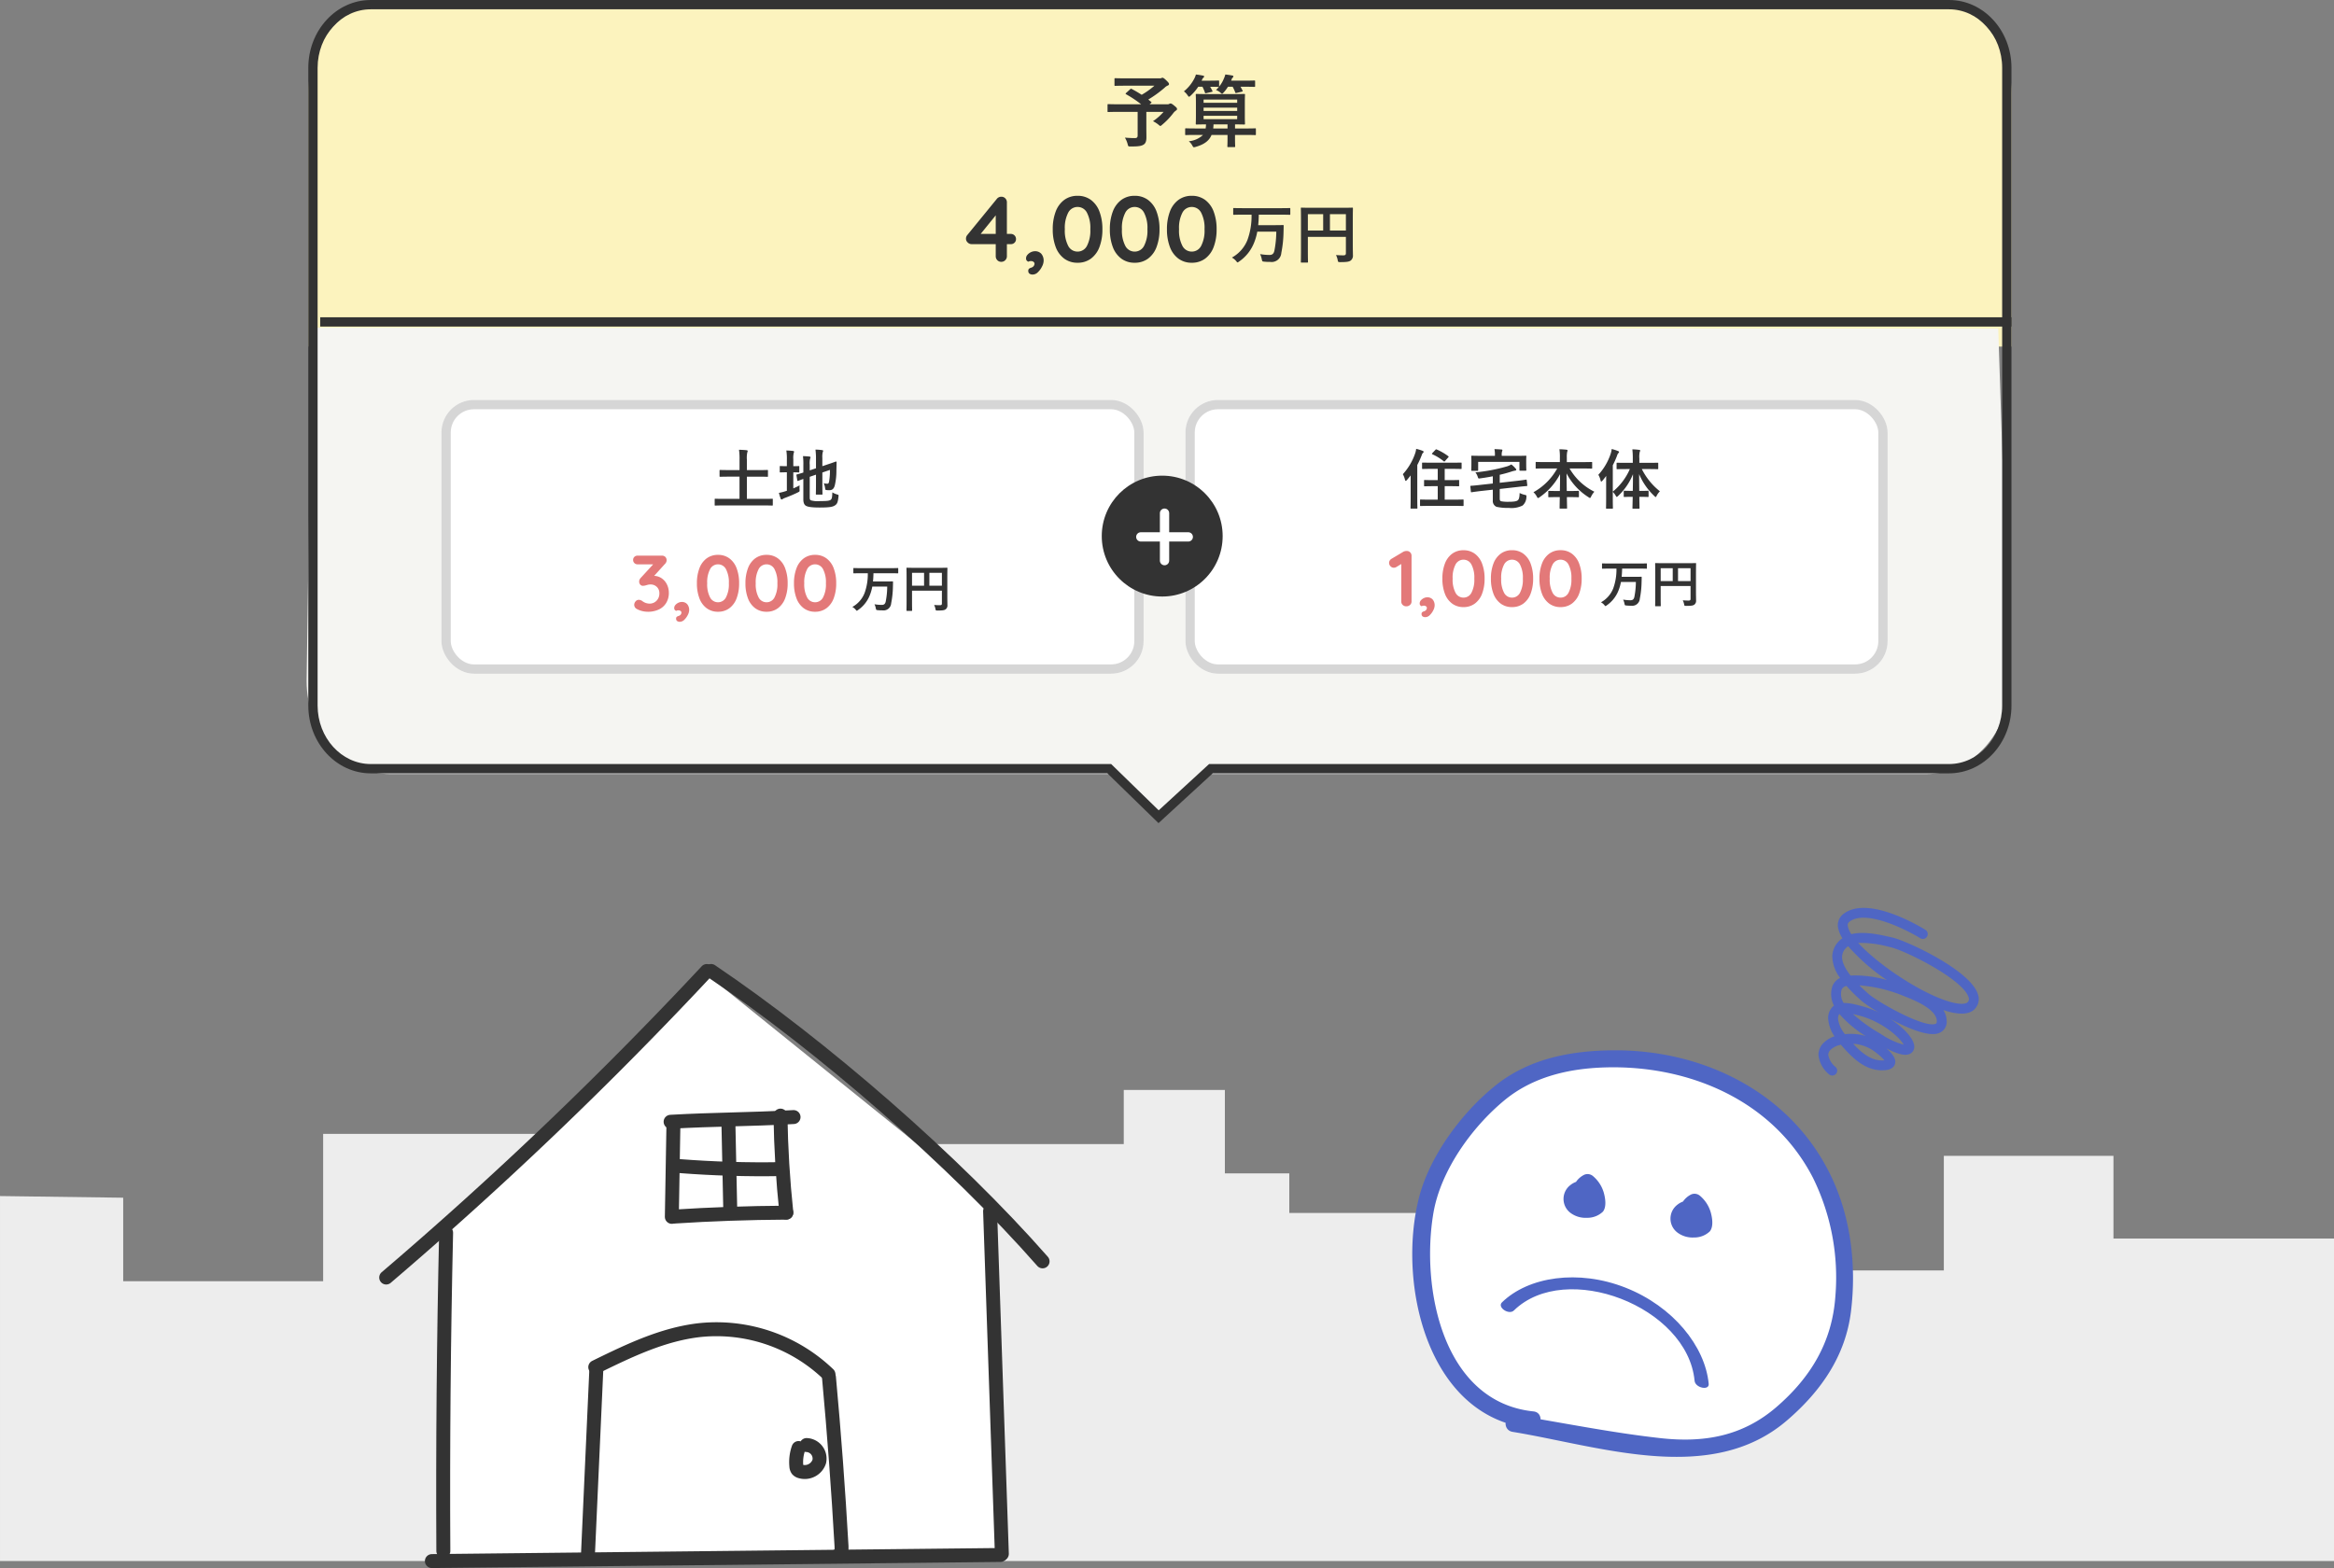 <svg xmlns="http://www.w3.org/2000/svg" width="501.929" height="337.309" viewBox="0 0 501.929 337.309">
  <rect x="0" y="0" width="501.929" height="337.309" fill="#808080" stroke="none"/>
  <g id="Group_25130" data-name="Group 25130" transform="translate(2079.934 5931.32)">
    <path id="Path_338013" data-name="Path 338013" d="M-1.742,750.737h501.93V681.352H452.759V663.566H416.281v24.656H368.673V658.841h-24.95v17.012h-68.2v-8.506H261.667V649.389H239.923v11.656H153.87v11.172H117.45V658.841H67.75v31.7h-43V672.576l-26.492-.358v8.776" transform="translate(-2078.191 -6346.253)" fill="#ededed"/>
    <path id="Path_338009" data-name="Path 338009" d="M17.91,0H348.355c9.892,0,17.91,8.954,17.91,20V74.553H0V20C0,8.954,8.019,0,17.91,0Z" transform="translate(-2013.633 -5931.32)" fill="#fcf3be"/>
    <path id="Path_338011" data-name="Path 338011" d="M17.91,9.226H174.251L183.193,0l9.939,9.226H348.355c9.892,0,17.91,8.954,17.91,20l-1.113,75.994L2.475,105.035,0,29.226C0,18.18,8.019,9.226,17.91,9.226Z" transform="translate(-1647.734 -5755.6) rotate(180)" fill="#f5f5f2"/>
    <path id="Path_338015" data-name="Path 338015" d="M11.44-6a1.085,1.085,0,0,1,.8.32,1.085,1.085,0,0,1,.32.8,1.029,1.029,0,0,1-.32.77,1.1,1.1,0,0,1-.8.31H10.6v2.58a1.181,1.181,0,0,1-.35.87A1.181,1.181,0,0,1,9.38,0a1.125,1.125,0,0,1-.84-.35,1.2,1.2,0,0,1-.34-.87V-3.8H3a1.191,1.191,0,0,1-.82-.35,1.092,1.092,0,0,1-.38-.83,1.22,1.22,0,0,1,.3-.8l6.32-7.74a1.214,1.214,0,0,1,1-.48,1.125,1.125,0,0,1,.84.35,1.2,1.2,0,0,1,.34.87V-6ZM4.96-6H8.2v-4ZM18.5-.16A2.806,2.806,0,0,1,18.16,1a4.263,4.263,0,0,1-.88,1.22,1.614,1.614,0,0,1-1.12.52,1.162,1.162,0,0,1-.7-.19.7.7,0,0,1-.26-.61.55.55,0,0,1,.16-.45,1.055,1.055,0,0,1,.35-.19,2.056,2.056,0,0,0,.27-.1.9.9,0,0,0,.56-.8.5.5,0,0,0-.21-.39.847.847,0,0,0-.55-.17,1.026,1.026,0,0,0-.56.14.921.921,0,0,1-.37-.26.75.75,0,0,1-.13-.48,1.134,1.134,0,0,1,.3-.75,2.22,2.22,0,0,1,.74-.56,1.988,1.988,0,0,1,.86-.21A1.771,1.771,0,0,1,18-1.73,2.254,2.254,0,0,1,18.5-.16ZM25.8.2a4.706,4.706,0,0,1-2.89-.9,5.487,5.487,0,0,1-1.83-2.53A10.567,10.567,0,0,1,20.46-7a10.567,10.567,0,0,1,.62-3.77,5.487,5.487,0,0,1,1.83-2.53,4.706,4.706,0,0,1,2.89-.9,4.706,4.706,0,0,1,2.89.9,5.487,5.487,0,0,1,1.83,2.53A10.567,10.567,0,0,1,31.14-7a10.567,10.567,0,0,1-.62,3.77A5.487,5.487,0,0,1,28.69-.7,4.706,4.706,0,0,1,25.8.2Zm0-2.4a2.245,2.245,0,0,0,2.01-1.22A7.075,7.075,0,0,0,28.54-7a7.075,7.075,0,0,0-.73-3.58A2.245,2.245,0,0,0,25.8-11.8a2.245,2.245,0,0,0-2.01,1.22A7.075,7.075,0,0,0,23.06-7a7.075,7.075,0,0,0,.73,3.58A2.245,2.245,0,0,0,25.8-2.2ZM38.08.2a4.706,4.706,0,0,1-2.89-.9,5.487,5.487,0,0,1-1.83-2.53A10.567,10.567,0,0,1,32.74-7a10.567,10.567,0,0,1,.62-3.77,5.487,5.487,0,0,1,1.83-2.53,4.706,4.706,0,0,1,2.89-.9,4.706,4.706,0,0,1,2.89.9,5.487,5.487,0,0,1,1.83,2.53A10.567,10.567,0,0,1,43.42-7a10.567,10.567,0,0,1-.62,3.77A5.487,5.487,0,0,1,40.97-.7,4.706,4.706,0,0,1,38.08.2Zm0-2.4a2.245,2.245,0,0,0,2.01-1.22A7.075,7.075,0,0,0,40.82-7a7.075,7.075,0,0,0-.73-3.58,2.245,2.245,0,0,0-2.01-1.22,2.245,2.245,0,0,0-2.01,1.22A7.075,7.075,0,0,0,35.34-7a7.075,7.075,0,0,0,.73,3.58A2.245,2.245,0,0,0,38.08-2.2ZM50.36.2a4.706,4.706,0,0,1-2.89-.9,5.487,5.487,0,0,1-1.83-2.53A10.567,10.567,0,0,1,45.02-7a10.567,10.567,0,0,1,.62-3.77,5.487,5.487,0,0,1,1.83-2.53,4.706,4.706,0,0,1,2.89-.9,4.706,4.706,0,0,1,2.89.9,5.487,5.487,0,0,1,1.83,2.53A10.567,10.567,0,0,1,55.7-7a10.567,10.567,0,0,1-.62,3.77A5.487,5.487,0,0,1,53.25-.7,4.706,4.706,0,0,1,50.36.2Zm0-2.4a2.245,2.245,0,0,0,2.01-1.22A7.075,7.075,0,0,0,53.1-7a7.075,7.075,0,0,0-.73-3.58,2.245,2.245,0,0,0-2.01-1.22,2.245,2.245,0,0,0-2.01,1.22A7.075,7.075,0,0,0,47.62-7a7.075,7.075,0,0,0,.73,3.58A2.245,2.245,0,0,0,50.36-2.2Z" transform="translate(-1874 -5875)" fill="#333"/>
    <path id="Path_338016" data-name="Path 338016" d="M4.83-9.38a15.111,15.111,0,0,1-.882,5.432A7.464,7.464,0,0,1,.6-.154a3.216,3.216,0,0,1,.91.742c.154.2.224.294.308.294s.154-.056.308-.168a8.836,8.836,0,0,0,3.248-4.06,11.937,11.937,0,0,0,.686-2.38H10.15a22.273,22.273,0,0,1-.406,4.074c-.154.742-.532.938-1.05.938A11.864,11.864,0,0,1,6.664-.9,4.271,4.271,0,0,1,7.028.21c.1.462.1.476.532.518A12.17,12.17,0,0,0,8.876.784a2.081,2.081,0,0,0,2.352-1.932,25.048,25.048,0,0,0,.476-4.48c.014-.364.028-.966.028-1.372,0-.126-.014-.154-.154-.154-.084,0-.49.028-1.68.028H6.258c.07-.686.112-1.428.126-2.254h4.858c1.26,0,1.694.028,1.778.028.126,0,.14-.014.14-.154v-1.148c0-.14-.014-.154-.14-.154-.084,0-.518.028-1.778.028H2.814c-1.246,0-1.68-.028-1.764-.028-.154,0-.168.014-.168.154v1.148c0,.14.014.154.168.154.084,0,.518-.028,1.764-.028ZM26.6-7.91c0-1.792.028-2.73.028-2.814,0-.154-.014-.168-.154-.168-.084,0-.56.028-1.89.028h-7.1c-1.33,0-1.806-.028-1.9-.028-.14,0-.154.014-.154.168,0,.084.028.966.028,2.758v5.992c0,1.792-.028,2.646-.028,2.744,0,.14.014.154.154.154H16.8c.154,0,.168-.014.168-.154,0-.084-.028-.868-.028-2.394V-4.606h8.176v3.5c0,.35-.126.476-.546.476-.336,0-.994-.014-1.582-.07A4.05,4.05,0,0,1,23.352.378c.084.434.1.448.546.448,1.484,0,1.946-.1,2.282-.364A1.322,1.322,0,0,0,26.628-.7c0-.476-.028-1.2-.028-2.422ZM25.116-9.492v3.528h-3.43V-9.492ZM16.94-5.964V-9.492h3.29v3.528Z" transform="translate(-1815.615 -5875.761)" fill="#333"/>
    <g id="Path_338010" data-name="Path 338010" transform="translate(-2013.633 -5931.32)" fill="none">
      <path d="M13.433,0h339.4c7.419,0,13.433,6.531,13.433,14.588V151.767c0,8.057-6.014,14.588-13.433,14.588H194.494l-11.657,10.709-10.991-10.709H13.433C6.014,166.355,0,159.824,0,151.767V14.588C0,6.531,6.014,0,13.433,0Z" stroke="none"/>
      <path d="M 13.433 2 C 7.129 2 2 7.647 2 14.588 L 2 151.767 C 2 158.708 7.129 164.355 13.433 164.355 L 171.845 164.355 L 172.659 164.355 L 173.241 164.923 L 182.877 174.311 L 193.141 164.882 L 193.715 164.355 L 194.494 164.355 L 352.833 164.355 C 359.137 164.355 364.266 158.708 364.266 151.767 L 364.266 14.588 C 364.266 7.647 359.137 2 352.833 2 L 13.433 2 M 13.433 -3.0517578125e-05 L 352.833 -3.0517578125e-05 C 360.252 -3.0517578125e-05 366.266 6.531 366.266 14.588 L 366.266 151.767 C 366.266 159.824 360.252 166.355 352.833 166.355 L 194.494 166.355 L 182.836 177.064 L 171.845 166.355 L 13.433 166.355 C 6.014 166.355 0 159.824 0 151.767 L 0 14.588 C 0 6.531 6.014 -3.0517578125e-05 13.433 -3.0517578125e-05 Z" stroke="none" fill="#333"/>
    </g>
    <path id="Path_338012" data-name="Path 338012" d="M9142.266-6615H8778.561" transform="translate(-10789.633 752.928)" fill="none" stroke="#333" stroke-width="2"/>
    <g id="Rectangle_5022" data-name="Rectangle 5022" transform="translate(-1985 -5845.288)" fill="#fff" stroke="#d6d6d6" stroke-width="2">
      <rect width="151" height="58.894" rx="7" stroke="none"/>
      <rect x="1" y="1" width="149" height="56.894" rx="6" fill="none"/>
    </g>
    <g id="Rectangle_5023" data-name="Rectangle 5023" transform="translate(-1825 -5845.288)" fill="#fff" stroke="#d6d6d6" stroke-width="2">
      <rect width="151" height="58.894" rx="7" stroke="none"/>
      <rect x="1" y="1" width="149" height="56.894" rx="6" fill="none"/>
    </g>
    <g id="Group_25127" data-name="Group 25127" transform="translate(-2258 -10503)">
      <circle id="Ellipse_248" data-name="Ellipse 248" cx="13" cy="13" r="13" transform="translate(415 4674)" fill="#333"/>
      <g id="Group_25082" data-name="Group 25082" transform="translate(1 23)">
        <path id="Path_337943" data-name="Path 337943" d="M8928.5-6576.933v10.21" transform="translate(-8501 11236)" fill="none" stroke="#fff" stroke-linecap="round" stroke-width="2"/>
        <path id="Path_337944" data-name="Path 337944" d="M8928.5-6576.933v10.21" transform="translate(6999.328 13592.672) rotate(-90)" fill="none" stroke="#fff" stroke-linecap="round" stroke-width="2"/>
      </g>
    </g>
    <path id="Path_338014" data-name="Path 338014" d="M5.253-10.336c-.085.068-.119.119-.119.17s.034.085.119.136A23.466,23.466,0,0,1,8.466-7.888H3.57c-1.513,0-2.04-.034-2.142-.034-.17,0-.187.017-.187.187v1.326c0,.17.017.187.187.187.1,0,.629-.034,2.142-.034H7.718v5.032c0,.476-.153.612-.646.612q-.79,0-2.091-.1A5.462,5.462,0,0,1,5.559.646c.136.544.136.544.663.544,1.717,0,2.346-.1,2.839-.442.357-.255.544-.7.544-1.53,0-.629-.017-1.411-.017-2.652V-6.256h3.706A11.633,11.633,0,0,1,11.016-4.25a5.909,5.909,0,0,1,1.173.748c.221.187.323.272.408.272.1,0,.2-.085.391-.255A15.435,15.435,0,0,0,15.317-5.9a2.6,2.6,0,0,1,.629-.629c.17-.119.238-.187.238-.323,0-.187-.034-.289-.561-.714-.544-.459-.714-.493-.85-.493a.564.564,0,0,0-.255.085.659.659,0,0,1-.391.085H10.285l.272-.238c.187-.153.187-.17.051-.289l-.6-.493a24.838,24.838,0,0,0,3.519-2.55,2.011,2.011,0,0,1,.629-.442c.2-.085.306-.17.306-.323,0-.187-.1-.34-.612-.833-.425-.425-.663-.544-.8-.544a.506.506,0,0,0-.238.085,1.282,1.282,0,0,1-.442.051H5.253c-1.666,0-2.244-.034-2.346-.034-.153,0-.17.017-.17.187v1.275c0,.17.017.187.17.187.1,0,.68-.034,2.346-.034h6.069A16.9,16.9,0,0,1,8.585-9.928c-.7-.459-1.411-.867-2.142-1.258-.153-.068-.2-.068-.34.068ZM21.777-1.292a5.187,5.187,0,0,1-3.06,1.36A2.976,2.976,0,0,1,19.482,1c.136.255.2.357.357.357a2.09,2.09,0,0,0,.425-.1c1.87-.544,2.856-1.36,3.349-2.55h3.434v.867c0,1-.034,1.479-.034,1.564,0,.17.017.187.187.187h1.292c.187,0,.2-.017.2-.187,0-.085-.034-.561-.034-1.564v-.867h2.193c1.5,0,2.023.034,2.125.034.153,0,.17-.017.17-.187V-2.516c0-.187-.017-.2-.17-.2-.1,0-.629.034-2.125.034H28.662V-3.57c1.326.017,1.836.034,1.955.034.17,0,.187-.017.187-.187,0-.1-.034-.561-.034-1.666V-8.245c0-1.088.034-1.581.034-1.683,0-.17-.017-.187-.187-.187-.119,0-.7.034-2.346.034H22.746c-1.632,0-2.227-.034-2.329-.034-.187,0-.2.017-.2.187,0,.119.034.595.034,1.683v2.856c0,1.105-.034,1.564-.034,1.666,0,.17.017.187.2.187.085,0,.629-.017,2.006-.034a6.785,6.785,0,0,1-.085.884H20.247c-1.5,0-2.023-.034-2.125-.034-.17,0-.187.017-.187.2v1.071c0,.17.017.187.187.187.1,0,.629-.034,2.125-.034Zm7.344-3.4H21.9v-.714h7.225ZM21.9-6.46v-.7h7.225v.7Zm7.225-2.448v.7H21.9v-.7ZM23.97-2.686c.034-.272.051-.561.068-.884h3.009v.884Zm4.182-8.976a10.422,10.422,0,0,1,.544,1.19c.051.17.085.187.323.136l1.071-.255c.238-.051.255-.085.187-.255-.153-.306-.289-.561-.442-.816h.714c1.6,0,2.142.034,2.244.034.17,0,.187-.017.187-.187v-1c0-.17-.017-.187-.187-.187-.1,0-.646.034-2.244.034H27.812l.119-.255a.662.662,0,0,1,.221-.391.354.354,0,0,0,.153-.289c0-.068-.051-.136-.238-.17a14.9,14.9,0,0,0-1.5-.221,4.474,4.474,0,0,1-.323.918,6.2,6.2,0,0,1-1.02,1.7.292.292,0,0,0,.017-.136v-1c0-.17-.017-.187-.187-.187-.1,0-.544.034-1.955.034H21.471a1.716,1.716,0,0,0,.119-.255.914.914,0,0,1,.255-.374.374.374,0,0,0,.17-.272c0-.1-.068-.153-.255-.187a14.979,14.979,0,0,0-1.513-.238,4.5,4.5,0,0,1-.323.833,8.617,8.617,0,0,1-2.261,2.788,3.468,3.468,0,0,1,.765.8c.17.238.238.357.34.357.085,0,.187-.085.374-.255a9.9,9.9,0,0,0,1.6-1.887h.918a10.071,10.071,0,0,1,.527,1.241c.051.17.068.187.34.119l1.088-.255c.238-.051.255-.085.17-.238-.153-.306-.306-.6-.476-.867,1.224,0,1.649.034,1.751.034a.292.292,0,0,0,.136-.017,5.846,5.846,0,0,1-.629.68,3.362,3.362,0,0,1,.918.527c.2.187.306.272.391.272.1,0,.187-.1.374-.306a7.444,7.444,0,0,0,.884-1.19Z" transform="translate(-1843 -5901)" fill="#333"/>
    <path id="Path_338021" data-name="Path 338021" d="M11.34.5c1.372,0,1.848.028,1.932.028.14,0,.154-.014.154-.168V-.714c0-.14-.014-.154-.154-.154-.084,0-.56.028-1.932.028H9.366v-2.9h1.106c1.316,0,1.764.028,1.848.028.14,0,.154-.014.154-.154v-1.05c0-.14-.014-.154-.154-.154-.084,0-.532.028-1.848.028H9.366V-7.462h1.568c1.344,0,1.82.028,1.9.028.154,0,.168-.014.168-.154V-8.652c0-.154-.014-.154-.168-.154-.084,0-.56.014-1.9.014H6.552c-1.358,0-1.82-.014-1.9-.014-.14,0-.154,0-.154.154v1.064c0,.14.014.154.154.154.084,0,.546-.028,1.9-.028H7.868V-5.04H6.93c-1.3,0-1.75-.028-1.834-.028-.154,0-.168.014-.168.154v1.05c0,.14.014.154.168.154.084,0,.532-.028,1.834-.028h.938v2.9H6.16C4.788-.84,4.3-.868,4.214-.868c-.14,0-.154.014-.154.154V.364c0,.154.014.168.154.168C4.3.532,4.788.5,6.16.5ZM2.044-1.19C2.044.182,2.016.854,2.016.938c0,.14.014.154.14.154h1.2c.126,0,.14-.014.14-.154,0-.07-.028-.756-.028-2.128v-7.1a18.849,18.849,0,0,0,.924-2.03c.126-.364.2-.49.294-.56a.281.281,0,0,0,.14-.252c0-.1-.056-.14-.21-.21a8.973,8.973,0,0,0-1.386-.42,4.536,4.536,0,0,1-.224.98A12.726,12.726,0,0,1,.364-6.314a4.241,4.241,0,0,1,.462,1.2c.056.168.1.238.154.238s.14-.056.252-.182c.28-.322.56-.658.812-.994ZM6.72-10.864c-.07.07-.1.112-.1.154s.028.07.1.112A11.178,11.178,0,0,1,9.156-9.1c.112.084.168.084.308-.084l.658-.742a.423.423,0,0,0,.1-.154c0-.042-.042-.07-.112-.126A12.06,12.06,0,0,0,7.672-11.62a.207.207,0,0,0-.294.056ZM21.2-4.466V-6.188a28.024,28.024,0,0,0,2.758-.77c.21-.056.406-.1.56-.126s.238-.084.238-.168a.389.389,0,0,0-.14-.28,5.625,5.625,0,0,0-.924-.882,4.129,4.129,0,0,1-1.036.448,37.313,37.313,0,0,1-6.692,1.26,2.967,2.967,0,0,1,.5.938c.14.406.14.406.518.35.966-.126,1.876-.28,2.73-.448v1.554L16.8-3.99c-1.2.14-1.582.154-1.764.168-.154.014-.168.028-.154.168l.112,1.064c.014.154.042.168.182.154.182-.028.546-.084,1.75-.238l2.786-.308v2.31A1.357,1.357,0,0,0,20.5.7,11.024,11.024,0,0,0,23.17.938,5.372,5.372,0,0,0,26.124.42a2.518,2.518,0,0,0,.812-1.82c.028-.378.028-.378-.35-.476a4.659,4.659,0,0,1-1.106-.392c-.028.966-.154,1.344-.378,1.554-.266.238-.868.336-2.016.336a7.844,7.844,0,0,1-1.5-.1C21.28-.532,21.2-.7,21.2-1.106v-2.03l3.976-.448c1.2-.14,1.666-.168,1.806-.182s.154-.042.14-.182L27.006-5c-.014-.14-.028-.154-.168-.14s-.56.1-1.764.238Zm.434-5.8v-.112a2.28,2.28,0,0,1,.07-.84.936.936,0,0,0,.07-.266c0-.084-.07-.14-.21-.14-.49-.042-.98-.07-1.5-.084a5.705,5.705,0,0,1,.1,1.33v.112H17.08c-1.288,0-1.75-.028-1.848-.028-.14,0-.154.014-.154.14,0,.1.028.35.028.882v.5c0,1.274-.028,1.484-.028,1.568,0,.154.014.168.154.168h1.176c.14,0,.154-.014.154-.168V-8.96h8.876v1.736c0,.14.014.154.168.154h1.162c.14,0,.154-.014.154-.154,0-.084-.028-.308-.028-1.568v-.616c0-.406.028-.658.028-.742,0-.126-.014-.14-.154-.14-.1,0-.56.028-1.848.028ZM33.558-7.546a13.079,13.079,0,0,1-5.11,5.11,3.112,3.112,0,0,1,.728.938c.112.224.182.308.266.308a.691.691,0,0,0,.322-.168,13.885,13.885,0,0,0,4.41-4.97c0,1.148-.014,2.436-.042,3.626h-.616c-1.232,0-1.638-.028-1.722-.028-.14,0-.154.014-.154.154v1.064c0,.14.014.154.154.154.084,0,.49-.028,1.722-.028h.6C34.09-.2,34.076.714,34.076.952c0,.126.014.14.154.14h1.3c.14,0,.154-.014.154-.14,0-.238-.028-1.148-.042-2.338h.7c1.232,0,1.638.028,1.722.028.154,0,.168-.014.168-.154V-2.576c0-.14-.014-.154-.168-.154-.084,0-.49.028-1.722.028h-.728c-.014-1.246-.042-2.618-.042-3.78a13.35,13.35,0,0,0,4.732,5.124A.722.722,0,0,0,40.6-1.2c.1,0,.154-.112.266-.336a4.242,4.242,0,0,1,.686-1.008,12.68,12.68,0,0,1-5.334-5h2.9c1.274,0,1.722.028,1.806.028.14,0,.154-.014.154-.154v-1.12c0-.14-.014-.154-.154-.154-.084,0-.532.028-1.806.028H35.63V-9.9a5.4,5.4,0,0,1,.07-1.176,1.534,1.534,0,0,0,.084-.364c0-.07-.084-.126-.21-.14-.49-.056-1.036-.084-1.54-.1a11.267,11.267,0,0,1,.1,1.82v.938H30.87c-1.274,0-1.708-.028-1.792-.028-.14,0-.154.014-.154.154v1.12c0,.14.014.154.154.154.084,0,.518-.028,1.792-.028Zm15.624.126a12.947,12.947,0,0,1-3.668,4.858v-5.67a20.257,20.257,0,0,0,.91-2.044,1.356,1.356,0,0,1,.28-.56c.112-.1.154-.154.154-.252s-.07-.14-.224-.21a9.7,9.7,0,0,0-1.358-.434,4.833,4.833,0,0,1-.21.994,12.377,12.377,0,0,1-2.66,4.55,4,4,0,0,1,.476,1.2c.042.168.084.252.154.252s.154-.07.252-.182c.28-.322.546-.672.812-1.022-.014.56-.014,1.12-.014,1.582v3.178c0,1.372-.028,2.044-.028,2.128,0,.14.014.154.14.154h1.19c.14,0,.154-.014.154-.154,0-.07-.028-.756-.028-2.128V-2.52a4.55,4.55,0,0,1,.63.826c.1.182.154.266.224.266s.154-.084.294-.21a13.1,13.1,0,0,0,3.192-4.676c0,1.246-.014,2.492-.042,3.584h-.266c-1.092,0-1.442-.028-1.526-.028-.14,0-.154.014-.154.154v1.022c0,.154.014.168.154.168.084,0,.434-.028,1.526-.028H49.8C49.77-.126,49.742.812,49.742.952s.014.154.168.154h1.2c.14,0,.154-.014.154-.154s-.028-1.064-.042-2.394h.308c1.092,0,1.442.028,1.526.028.14,0,.154-.014.154-.168V-2.6c0-.14-.014-.154-.154-.154-.084,0-.434.028-1.526.028h-.322c-.014-1.092-.028-2.338-.028-3.6a13.818,13.818,0,0,0,3.262,4.7c.14.14.224.224.294.224s.126-.1.224-.294a3.58,3.58,0,0,1,.686-.938A14.206,14.206,0,0,1,51.758-7.42h1.456c1.358,0,1.834.028,1.932.028.126,0,.14-.014.14-.154V-8.624c0-.154-.014-.154-.14-.154-.1,0-.574.014-1.932.014H51.226V-9.7a4.8,4.8,0,0,1,.084-1.414.731.731,0,0,0,.1-.294c0-.07-.084-.14-.224-.14a12.507,12.507,0,0,0-1.47-.112,15.478,15.478,0,0,1,.1,1.988v.91H48.4c-1.372,0-1.834-.014-1.918-.014-.14,0-.154,0-.154.154v1.078c0,.14.014.154.154.154.084,0,.546-.028,1.918-.028Z" transform="translate(-1778.615 -5823)" fill="#333"/>
    <path id="Path_338018" data-name="Path 338018" d="M5.032-7.548A3,3,0,0,1,6.689-7,3.369,3.369,0,0,1,7.8-5.669,4.055,4.055,0,0,1,8.194-3.91a4.1,4.1,0,0,1-.561,2.168A3.666,3.666,0,0,1,6.052-.323,5.411,5.411,0,0,1,3.672.17,5.03,5.03,0,0,1,2.448.017,4.394,4.394,0,0,1,1.377-.391a1.025,1.025,0,0,1-.629-.918,1.129,1.129,0,0,1,.289-.748.885.885,0,0,1,.7-.34,1.357,1.357,0,0,1,.731.255,2.591,2.591,0,0,0,1.615.561,2.041,2.041,0,0,0,1-.263,2.044,2.044,0,0,0,.774-.765,2.206,2.206,0,0,0,.3-1.147A1.847,1.847,0,0,0,5.6-5.185,1.9,1.9,0,0,0,4.267-5.7a2.323,2.323,0,0,0-.595.068q-.255.068-.306.085a2.592,2.592,0,0,1-.731.136.736.736,0,0,1-.6-.264.984.984,0,0,1-.221-.655A1.016,1.016,0,0,1,1.9-6.749a1.609,1.609,0,0,1,.289-.408L4.828-10.03H1.462a.923.923,0,0,1-.68-.272.923.923,0,0,1-.272-.68.874.874,0,0,1,.272-.654.938.938,0,0,1,.68-.264h5.2a1.04,1.04,0,0,1,.782.28,1.017,1.017,0,0,1,.272.74,1.175,1.175,0,0,1-.408.816ZM12.563-.136a2.385,2.385,0,0,1-.289.986,3.623,3.623,0,0,1-.748,1.037,1.372,1.372,0,0,1-.952.442.988.988,0,0,1-.595-.161.6.6,0,0,1-.221-.518.468.468,0,0,1,.136-.383.9.9,0,0,1,.3-.161,1.747,1.747,0,0,0,.229-.085A.764.764,0,0,0,10.9.34a.42.42,0,0,0-.179-.332.72.72,0,0,0-.467-.145.872.872,0,0,0-.476.119A.783.783,0,0,1,9.46-.238.637.637,0,0,1,9.35-.646.964.964,0,0,1,9.6-1.283a1.887,1.887,0,0,1,.629-.476,1.69,1.69,0,0,1,.731-.178,1.505,1.505,0,0,1,1.173.467A1.916,1.916,0,0,1,12.563-.136Zm6.2.306A4,4,0,0,1,16.312-.6a4.664,4.664,0,0,1-1.556-2.151,8.982,8.982,0,0,1-.527-3.2,8.982,8.982,0,0,1,.527-3.2,4.664,4.664,0,0,1,1.556-2.151,4,4,0,0,1,2.456-.765,4,4,0,0,1,2.456.765A4.664,4.664,0,0,1,22.78-9.155a8.982,8.982,0,0,1,.527,3.2,8.982,8.982,0,0,1-.527,3.2A4.664,4.664,0,0,1,21.224-.6,4,4,0,0,1,18.768.17Zm0-2.04a1.908,1.908,0,0,0,1.708-1.037A6.014,6.014,0,0,0,21.1-5.95a6.014,6.014,0,0,0-.621-3.043,1.908,1.908,0,0,0-1.708-1.037,1.908,1.908,0,0,0-1.708,1.037,6.014,6.014,0,0,0-.621,3.043,6.014,6.014,0,0,0,.621,3.043A1.908,1.908,0,0,0,18.768-1.87ZM29.206.17A4,4,0,0,1,26.75-.6a4.664,4.664,0,0,1-1.556-2.151,8.982,8.982,0,0,1-.527-3.2,8.982,8.982,0,0,1,.527-3.2,4.664,4.664,0,0,1,1.556-2.151,4,4,0,0,1,2.456-.765,4,4,0,0,1,2.456.765,4.664,4.664,0,0,1,1.556,2.151,8.982,8.982,0,0,1,.527,3.2,8.982,8.982,0,0,1-.527,3.2A4.664,4.664,0,0,1,31.662-.6,4,4,0,0,1,29.206.17Zm0-2.04a1.908,1.908,0,0,0,1.708-1.037,6.014,6.014,0,0,0,.621-3.043,6.014,6.014,0,0,0-.621-3.043,1.908,1.908,0,0,0-1.708-1.037A1.908,1.908,0,0,0,27.5-8.993a6.014,6.014,0,0,0-.621,3.043A6.014,6.014,0,0,0,27.5-2.907,1.908,1.908,0,0,0,29.206-1.87ZM39.644.17A4,4,0,0,1,37.188-.6a4.664,4.664,0,0,1-1.556-2.151,8.982,8.982,0,0,1-.527-3.2,8.982,8.982,0,0,1,.527-3.2,4.664,4.664,0,0,1,1.556-2.151,4,4,0,0,1,2.457-.765,4,4,0,0,1,2.456.765,4.664,4.664,0,0,1,1.556,2.151,8.982,8.982,0,0,1,.527,3.2,8.982,8.982,0,0,1-.527,3.2A4.664,4.664,0,0,1,42.1-.6,4,4,0,0,1,39.644.17Zm0-2.04a1.908,1.908,0,0,0,1.708-1.037,6.014,6.014,0,0,0,.62-3.043,6.014,6.014,0,0,0-.62-3.043,1.908,1.908,0,0,0-1.708-1.037,1.908,1.908,0,0,0-1.708,1.037,6.014,6.014,0,0,0-.621,3.043,6.013,6.013,0,0,0,.621,3.043A1.908,1.908,0,0,0,39.644-1.87Z" transform="translate(-1944.292 -5799.895)" fill="#e37979"/>
    <path id="Path_338022" data-name="Path 338022" d="M3.91-11.9a.956.956,0,0,1,.714.3,1.019,1.019,0,0,1,.289.74v9.826A.964.964,0,0,1,4.59-.3a1.135,1.135,0,0,1-.8.3,1.075,1.075,0,0,1-.782-.3.99.99,0,0,1-.306-.74V-9.1l-1.054.646a1.04,1.04,0,0,1-.544.153.946.946,0,0,1-.722-.323,1.031,1.031,0,0,1-.3-.714.966.966,0,0,1,.145-.51,1.052,1.052,0,0,1,.382-.374l2.567-1.53A1.553,1.553,0,0,1,3.91-11.9ZM9.877-.136A2.385,2.385,0,0,1,9.588.85,3.623,3.623,0,0,1,8.84,1.887a1.372,1.372,0,0,1-.952.442.988.988,0,0,1-.6-.161.6.6,0,0,1-.221-.518.468.468,0,0,1,.136-.383.9.9,0,0,1,.3-.161,1.747,1.747,0,0,0,.229-.085A.764.764,0,0,0,8.211.34.42.42,0,0,0,8.033.009a.72.72,0,0,0-.468-.145.872.872,0,0,0-.476.119.783.783,0,0,1-.314-.221.637.637,0,0,1-.111-.408.964.964,0,0,1,.255-.637,1.887,1.887,0,0,1,.629-.476,1.69,1.69,0,0,1,.731-.178,1.505,1.505,0,0,1,1.173.467A1.916,1.916,0,0,1,9.877-.136ZM16.082.17A4,4,0,0,1,13.625-.6,4.664,4.664,0,0,1,12.07-2.746a8.982,8.982,0,0,1-.527-3.2,8.982,8.982,0,0,1,.527-3.2,4.664,4.664,0,0,1,1.556-2.151,4,4,0,0,1,2.457-.765,4,4,0,0,1,2.456.765,4.664,4.664,0,0,1,1.556,2.151,8.982,8.982,0,0,1,.527,3.2,8.982,8.982,0,0,1-.527,3.2A4.664,4.664,0,0,1,18.538-.6,4,4,0,0,1,16.082.17Zm0-2.04a1.908,1.908,0,0,0,1.708-1.037,6.014,6.014,0,0,0,.62-3.043,6.014,6.014,0,0,0-.62-3.043,1.908,1.908,0,0,0-1.708-1.037,1.908,1.908,0,0,0-1.709,1.037,6.014,6.014,0,0,0-.62,3.043,6.014,6.014,0,0,0,.62,3.043A1.908,1.908,0,0,0,16.082-1.87ZM26.52.17A4,4,0,0,1,24.063-.6a4.664,4.664,0,0,1-1.555-2.151,8.982,8.982,0,0,1-.527-3.2,8.982,8.982,0,0,1,.527-3.2,4.664,4.664,0,0,1,1.555-2.151,4,4,0,0,1,2.457-.765,4,4,0,0,1,2.457.765,4.664,4.664,0,0,1,1.556,2.151,8.982,8.982,0,0,1,.527,3.2,8.982,8.982,0,0,1-.527,3.2A4.664,4.664,0,0,1,28.977-.6,4,4,0,0,1,26.52.17Zm0-2.04a1.908,1.908,0,0,0,1.708-1.037,6.014,6.014,0,0,0,.621-3.043,6.014,6.014,0,0,0-.621-3.043A1.908,1.908,0,0,0,26.52-10.03a1.908,1.908,0,0,0-1.708,1.037,6.014,6.014,0,0,0-.621,3.043,6.014,6.014,0,0,0,.621,3.043A1.908,1.908,0,0,0,26.52-1.87ZM36.958.17A4,4,0,0,1,34.5-.6a4.664,4.664,0,0,1-1.556-2.151,8.982,8.982,0,0,1-.527-3.2,8.982,8.982,0,0,1,.527-3.2A4.664,4.664,0,0,1,34.5-11.305a4,4,0,0,1,2.457-.765,4,4,0,0,1,2.457.765A4.664,4.664,0,0,1,40.97-9.155a8.982,8.982,0,0,1,.527,3.2,8.982,8.982,0,0,1-.527,3.2A4.664,4.664,0,0,1,39.415-.6,4,4,0,0,1,36.958.17Zm0-2.04a1.908,1.908,0,0,0,1.708-1.037,6.013,6.013,0,0,0,.621-3.043,6.014,6.014,0,0,0-.621-3.043,1.908,1.908,0,0,0-1.708-1.037A1.908,1.908,0,0,0,35.25-8.993a6.014,6.014,0,0,0-.62,3.043,6.014,6.014,0,0,0,.62,3.043A1.908,1.908,0,0,0,36.958-1.87Z" transform="translate(-1781.292 -5800.895)" fill="#e37979"/>
    <path id="Path_338019" data-name="Path 338019" d="M3.8-7.37A11.873,11.873,0,0,1,3.1-3.1,5.865,5.865,0,0,1,.473-.121a2.527,2.527,0,0,1,.715.583c.121.154.176.231.242.231s.121-.044.242-.132a6.942,6.942,0,0,0,2.552-3.19A9.379,9.379,0,0,0,4.763-4.5H7.975a17.5,17.5,0,0,1-.319,3.2c-.121.583-.418.737-.825.737A9.321,9.321,0,0,1,5.236-.7a3.356,3.356,0,0,1,.286.869C5.6.528,5.6.539,5.94.572A9.562,9.562,0,0,0,6.974.616,1.635,1.635,0,0,0,8.822-.9,19.68,19.68,0,0,0,9.2-4.422c.011-.286.022-.759.022-1.078,0-.1-.011-.121-.121-.121-.066,0-.385.022-1.32.022H4.917c.055-.539.088-1.122.1-1.771H8.833c.99,0,1.331.022,1.4.022.1,0,.11-.011.11-.121v-.9c0-.11-.011-.121-.11-.121-.066,0-.407.022-1.4.022H2.211c-.979,0-1.32-.022-1.386-.022-.121,0-.132.011-.132.121v.9c0,.11.011.121.132.121.066,0,.407-.022,1.386-.022ZM20.9-6.215c0-1.408.022-2.145.022-2.211,0-.121-.011-.132-.121-.132-.066,0-.44.022-1.485.022H13.739c-1.045,0-1.419-.022-1.5-.022-.11,0-.121.011-.121.132,0,.066.022.759.022,2.167v4.708c0,1.408-.022,2.079-.022,2.156,0,.11.011.121.121.121H13.2c.121,0,.132-.011.132-.121,0-.066-.022-.682-.022-1.881V-3.619h6.424v2.75c0,.275-.1.374-.429.374-.264,0-.781-.011-1.243-.055A3.183,3.183,0,0,1,18.348.3c.066.341.077.352.429.352,1.166,0,1.529-.077,1.793-.286a1.039,1.039,0,0,0,.352-.913c0-.374-.022-.946-.022-1.9ZM19.734-7.458v2.772H17.039V-7.458ZM13.31-4.686V-7.458H15.9v2.772Z" transform="translate(-1897.112 -5800.638)" fill="#333"/>
    <path id="Path_338020" data-name="Path 338020" d="M3.8-7.37A11.873,11.873,0,0,1,3.1-3.1,5.865,5.865,0,0,1,.473-.121a2.527,2.527,0,0,1,.715.583c.121.154.176.231.242.231s.121-.044.242-.132a6.942,6.942,0,0,0,2.552-3.19A9.379,9.379,0,0,0,4.763-4.5H7.975a17.5,17.5,0,0,1-.319,3.2c-.121.583-.418.737-.825.737A9.321,9.321,0,0,1,5.236-.7a3.356,3.356,0,0,1,.286.869C5.6.528,5.6.539,5.94.572A9.562,9.562,0,0,0,6.974.616,1.635,1.635,0,0,0,8.822-.9,19.68,19.68,0,0,0,9.2-4.422c.011-.286.022-.759.022-1.078,0-.1-.011-.121-.121-.121-.066,0-.385.022-1.32.022H4.917c.055-.539.088-1.122.1-1.771H8.833c.99,0,1.331.022,1.4.022.1,0,.11-.011.11-.121v-.9c0-.11-.011-.121-.11-.121-.066,0-.407.022-1.4.022H2.211c-.979,0-1.32-.022-1.386-.022-.121,0-.132.011-.132.121v.9c0,.11.011.121.132.121.066,0,.407-.022,1.386-.022ZM20.9-6.215c0-1.408.022-2.145.022-2.211,0-.121-.011-.132-.121-.132-.066,0-.44.022-1.485.022H13.739c-1.045,0-1.419-.022-1.5-.022-.11,0-.121.011-.121.132,0,.066.022.759.022,2.167v4.708c0,1.408-.022,2.079-.022,2.156,0,.11.011.121.121.121H13.2c.121,0,.132-.011.132-.121,0-.066-.022-.682-.022-1.881V-3.619h6.424v2.75c0,.275-.1.374-.429.374-.264,0-.781-.011-1.243-.055A3.183,3.183,0,0,1,18.348.3c.066.341.077.352.429.352,1.166,0,1.529-.077,1.793-.286a1.039,1.039,0,0,0,.352-.913c0-.374-.022-.946-.022-1.9ZM19.734-7.458v2.772H17.039V-7.458ZM13.31-4.686V-7.458H15.9v2.772Z" transform="translate(-1736.112 -5801.638)" fill="#333"/>
    <path id="Path_338017" data-name="Path 338017" d="M11.368.406c1.246,0,1.666.028,1.75.028.126,0,.14-.014.14-.154V-.882c0-.14-.014-.154-.14-.154-.084,0-.5.028-1.75.028H7.686V-5.782H10.15c1.358,0,1.82.028,1.9.028.154,0,.168-.014.168-.154V-7.07c0-.14-.014-.154-.168-.154-.084,0-.546.028-1.9.028H7.686v-2.2a5.73,5.73,0,0,1,.084-1.6.777.777,0,0,0,.084-.308c0-.1-.1-.154-.224-.168-.49-.056-1.12-.084-1.638-.1a13.988,13.988,0,0,1,.112,2.2V-7.2H3.878c-1.372,0-1.834-.028-1.918-.028-.14,0-.154.014-.154.154v1.162c0,.14.014.154.154.154.084,0,.546-.028,1.918-.028H6.1v4.774H2.646C1.4-1.008.98-1.036.9-1.036c-.126,0-.14.014-.14.154V.28C.756.42.77.434.9.434c.084,0,.5-.028,1.75-.028ZM21.2-5.754l1.344-.462v1.974c0,1.4-.028,2.072-.028,2.17,0,.14.014.154.154.154h1.12c.14,0,.154-.014.154-.154,0-.084-.028-.77-.028-2.17V-6.678l1.624-.56a13.341,13.341,0,0,1-.168,2.45c-.084.448-.182.518-.42.518a3.274,3.274,0,0,1-.742-.1A3.492,3.492,0,0,1,24.5-3.36c.07.434.07.434.378.462a3.3,3.3,0,0,0,.518.028c.6,0,.994-.252,1.2-1.064A13.693,13.693,0,0,0,26.936-7.1l.042-1.792c0-.112-.056-.154-.154-.14s-.518.2-1.834.63l-1.078.364V-9.8A4.386,4.386,0,0,1,24-11.06a.79.79,0,0,0,.084-.28c0-.084-.084-.14-.224-.154a11.155,11.155,0,0,0-1.428-.112,14.517,14.517,0,0,1,.112,1.988v2.03L21.2-7.14v-1.2a4.235,4.235,0,0,1,.084-1.33.63.63,0,0,0,.084-.294c0-.07-.084-.126-.28-.154q-.63-.063-1.344-.084a14.155,14.155,0,0,1,.084,1.988v1.54c-.9.294-1.26.378-1.372.406s-.14.042-.112.182L18.522-5c.028.14.042.154.182.112.112-.028.406-.154,1.12-.406V-.924c0,.756.2,1.176.532,1.386s1.05.392,2.954.392c2.17,0,2.842-.14,3.318-.462.462-.294.63-.672.756-1.89.042-.364.042-.364-.308-.462a3.967,3.967,0,0,1-1.008-.448c-.042,1.106-.112,1.386-.336,1.582-.28.224-.742.294-2.254.294a5.5,5.5,0,0,1-2.016-.154c-.2-.1-.266-.266-.266-.63ZM17.668-6.72c.8,0,1.064.028,1.148.028.126,0,.14-.014.14-.154V-7.91c0-.14-.014-.154-.14-.154-.084,0-.35.028-1.148.028v-1.5a4.7,4.7,0,0,1,.084-1.33.79.79,0,0,0,.084-.28c0-.084-.084-.154-.224-.168-.462-.056-.9-.084-1.442-.1a11.855,11.855,0,0,1,.112,2.058v1.316H16.17c-.91,0-1.19-.028-1.274-.028-.14,0-.14.014-.14.154v1.064c0,.14,0,.154.14.154.084,0,.364-.028,1.274-.028h.112v3.976l-.322.1a10.054,10.054,0,0,1-1.386.35,12.274,12.274,0,0,0,.378,1.246c.056.126.126.168.21.168a.365.365,0,0,0,.238-.1,1.971,1.971,0,0,1,.462-.224c.924-.35,1.918-.756,2.786-1.19.392-.2.392-.182.364-.644a5.887,5.887,0,0,1,.014-.868,14.69,14.69,0,0,1-1.358.644Z" transform="translate(-1927 -5823)" fill="#333"/>
    <g id="Group_25128" data-name="Group 25128" transform="translate(-2258 -10486)">
      <path id="Path_338008" data-name="Path 338008" d="M9554.32-6418.023c4.933.239,18.949-1.885,32.151,8.666s28.265,33.589,13.325,60.5-63.9,8.3-63.9,8.3-25.868-8.733-20.61-42.225S9549.388-6418.263,9554.32-6418.023Z" transform="translate(-9031 11201)" fill="#fff"/>
      <g id="Group_25119" data-name="Group 25119" transform="translate(-777.417 3251.655) rotate(8)">
        <path id="Path_48776" data-name="Path 48776" d="M1496.357,1406.222c-19.682.711-27.726-23-27.255-39.262.266-9.221,5.568-19.367,11.729-26.122,5.361-5.876,12.743-8.715,20.44-10.033,17.771-3.041,36.788,1.939,47.64,17.334a48.577,48.577,0,0,1,8.282,24.481c.694,9.828-2.775,18.011-9.21,25.374-6.365,7.285-14.4,9.852-23.814,10.121-10.526.3-21.126-.342-31.648-.582-2.361-.054-2.361,3.613,0,3.667,19.07.436,43.838,5.523,58.056-10.612,6.38-7.242,10.6-15.528,10.394-25.283-.2-9.9-2.85-20-8.4-28.272-11-16.406-30.716-22.859-49.623-20.181-8.947,1.267-17.753,4.131-24.165,10.791-6.431,6.677-12.14,17.071-13.2,26.353-2.153,18.909,8.257,46.709,30.764,45.894,2.354-.085,2.364-3.753,0-3.667Z" transform="translate(0 5.907)" fill="#4f66c4"/>
        <path id="Path_48777" data-name="Path 48777" d="M1495.86,1355.462c-.421-.241-.559-1.054-.152-1.325h-1.851a3.618,3.618,0,0,1,1.656,3.212l.537-1.3a2.17,2.17,0,0,1-2.3.181c.116.048-.244.248-.014.033.034-.032.141-.179.206-.232s.211-.133.215-.14c0,.01.287.045-.089-.055-.059-.014-.305-.066-.358-.159a1.835,1.835,0,0,0,3.166-1.851c-1.25-2.159-4.087-1.928-5.66-.254a3.751,3.751,0,0,0,.906,5.966,5.417,5.417,0,0,0,3.6.52,4.834,4.834,0,0,0,3.207-1.787c.682-1.165.082-3.04-.429-4.167a7.331,7.331,0,0,0-2.793-3.138,1.8,1.8,0,0,0-1.851,0,4.556,4.556,0,0,0,.15,7.658c2.052,1.176,3.9-1.991,1.853-3.166Z" transform="translate(6.231 9.226)" fill="#4f66c4"/>
        <path id="Path_48778" data-name="Path 48778" d="M1514.859,1355.462c-.421-.241-.558-1.054-.151-1.325h-1.851a3.617,3.617,0,0,1,1.656,3.212l.537-1.3a2.169,2.169,0,0,1-2.3.181c.116.048-.245.248-.015.033.034-.032.142-.179.206-.232s.211-.133.215-.14c-.005.01.287.045-.088-.055-.06-.014-.306-.066-.358-.159a1.835,1.835,0,0,0,3.166-1.851c-1.251-2.159-4.087-1.928-5.66-.254a3.751,3.751,0,0,0,.906,5.966,5.419,5.419,0,0,0,3.6.52,4.829,4.829,0,0,0,3.206-1.787c.683-1.165.083-3.04-.428-4.167a7.336,7.336,0,0,0-2.793-3.138,1.8,1.8,0,0,0-1.851,0,4.555,4.555,0,0,0,.15,7.658c2.051,1.176,3.9-1.991,1.852-3.166Z" transform="translate(10.597 10.217)" fill="#4f66c4"/>
        <path id="Path_48779" data-name="Path 48779" d="M1481.865,1365.413c3.86,7.138,13.579,12.33,24.535,12.044,10.913-.285,20.172-5.981,23.228-13.3.581-1.392-2.463-1.986-3.042-.6-6,14.38-34.039,15.388-41.68,1.259-.723-1.338-3.774-.756-3.041.6Z" transform="matrix(-0.966, -0.259, 0.259, -0.966, 2610.679, 3103.796)" fill="#4f66c4"/>
      </g>
      <g id="Group_25063" data-name="Group 25063" transform="translate(574.393 4748.606) rotate(13)">
        <path id="Path_337925" data-name="Path 337925" d="M5.946,37.021a1.067,1.067,0,0,1-.527-.14A6.208,6.208,0,0,1,2.3,33.359a3.6,3.6,0,0,1,.518-2.84,5.994,5.994,0,0,1,1.931-1.852,7.4,7.4,0,0,1-2.02-2.96A3.421,3.421,0,0,1,3,22.458c.05-.068.1-.134.16-.2a5.36,5.36,0,0,1-1.257-4.1,3.374,3.374,0,0,1,1.206-2.012A7.885,7.885,0,0,1,.4,11.925,4.9,4.9,0,0,1,1.665,7.734a6.77,6.77,0,0,1-1.3-1.76A3.021,3.021,0,0,1,.606,2.709c4.069-5.331,16.656-1.234,18.08-.747a1.057,1.057,0,0,1-.682,2C14.538,2.783,4.964.488,2.287,3.991,2.12,4.212,2,4.5,2.272,5.063A5.09,5.09,0,0,0,3.337,6.442C5.8,5.17,9.374,5.165,11.7,5.159h.462c3.137,0,17.815,3.054,20.6,7.734a3.072,3.072,0,0,1,.1,3.191c-.736,1.336-2.531,1.965-5.267,1.894-.416-.013-.851-.039-1.3-.081a4.5,4.5,0,0,1,1.191,2.021,2.556,2.556,0,0,1-.8,2.86c-.533.422-2.151,1.71-9.56-.069-.489-.117-.981-.243-1.466-.373,3.146,1.146,5.579,2.841,6.195,4.3a1.689,1.689,0,0,1-.258,1.869c-.558.607-1.7,1.123-5.4.176,2.631,1.367,2.58,2.459,2.562,2.834-.024.542-.322,1.283-1.6,1.736C13.382,34.589,9.9,32.605,6.7,30.263l-.2-.145a4.527,4.527,0,0,0-1.9,1.532,1.489,1.489,0,0,0-.253,1.2,4.205,4.205,0,0,0,2.125,2.194,1.057,1.057,0,0,1-.528,1.974Zm3.081-7.7c2.264,1.548,4.8,2.816,7.342,1.962A8.3,8.3,0,0,0,14.7,30.3a8.976,8.976,0,0,0-5.209-1.047C9.337,29.274,9.184,29.3,9.027,29.326ZM4.682,23.743a1.72,1.72,0,0,0,.054,1.3A6.381,6.381,0,0,0,6.843,27.7a13.115,13.115,0,0,1,2.37-.546,9.663,9.663,0,0,1,2.054-.051A25.033,25.033,0,0,1,4.682,23.743Zm2.85-.641a36.167,36.167,0,0,0,6.859,2.845,16.625,16.625,0,0,0,5.271,1.13c-1.1-1.264-5.507-3.8-10.719-3.951C8.526,23.114,8.033,23.107,7.533,23.1Zm-.046-6.328q1.1.685,2.428,1.393c2.429,1.293,13.5,4.514,15.452,2.956.073-.056.206-.163.074-.653-.688-2.542-6.212-3.33-8.027-3.589A31.4,31.4,0,0,0,7.487,16.774Zm.125,4.211c.449,0,.894.013,1.316.025a20.939,20.939,0,0,1,3.971.515,30.429,30.429,0,0,1-3.977-1.491,35.806,35.806,0,0,1-4.089-2.5,1.393,1.393,0,0,0-.849,1.02,3.59,3.59,0,0,0,1.067,2.676A10.83,10.83,0,0,1,7.612,20.985ZM5.209,7.942c5.317,3.679,16.138,7.742,22.441,7.923,2.651.07,3.238-.594,3.353-.8a.973.973,0,0,0-.059-1.092c-2.071-3.481-15.424-6.7-18.77-6.7H11.7A22.881,22.881,0,0,0,5.209,7.942ZM3.258,9.125a2.835,2.835,0,0,0-.782,2.417c.207,1.12,1.112,2.327,2.7,3.609a24.193,24.193,0,0,1,7.83-.808A43.177,43.177,0,0,1,3.258,9.125Z" fill="#4f66c4"/>
      </g>
    </g>
    <g id="Group_25129" data-name="Group 25129" transform="translate(-2258 -10486)">
      <path id="Path_336849" data-name="Path 336849" d="M8883.114-6316.174l-117.961,1.726-1.237-70.763,56.722-55.085,60.188,48.524Z" transform="translate(-8490.181 11204.912)" fill="#fff"/>
      <g id="Group_24467" data-name="Group 24467" transform="translate(145 669.79)">
        <g id="Group_24466" data-name="Group 24466" transform="translate(116.118 4093.76)">
          <path id="Path_336789" data-name="Path 336789" d="M4134,1362.083l122.273-1.314" transform="translate(-4124.178 -1235.145)" fill="none" stroke="#333" stroke-linecap="round" stroke-miterlimit="10" stroke-width="3"/>
          <path id="Path_336790" data-name="Path 336790" d="M4522.368,1196.766l-2.531-73.726" transform="translate(-4389.97 -1071.38)" fill="none" stroke="#333" stroke-linecap="round" stroke-miterlimit="10" stroke-width="3"/>
          <path id="Path_336791" data-name="Path 336791" d="M4398.286,1019.464C4379.249,997.781,4350.845,973.106,4327,957" transform="translate(-4257.13 -957)" fill="none" stroke="#333" stroke-linecap="round" stroke-miterlimit="10" stroke-width="3"/>
          <path id="Path_336792" data-name="Path 336792" d="M4142.449,1138q-.784,34.219-.6,68.451" transform="translate(-4129.563 -1081.684)" fill="none" stroke="#333" stroke-linecap="round" stroke-miterlimit="10" stroke-width="3"/>
          <path id="Path_336793" data-name="Path 336793" d="M4241.91,1271.844l1.8-39.813" transform="translate(-4198.514 -1146.461)" fill="none" stroke="#333" stroke-linecap="round" stroke-miterlimit="10" stroke-width="3"/>
          <path id="Path_336794" data-name="Path 336794" d="M4246.945,1212.828c7.262-3.559,14.718-7.175,22.763-8a34.764,34.764,0,0,1,27.379,9.538" transform="translate(-4201.982 -1127.608)" fill="none" stroke="#333" stroke-linecap="round" stroke-linejoin="round" stroke-miterlimit="10" stroke-width="3"/>
          <path id="Path_336795" data-name="Path 336795" d="M4408.476,1237.958q1.67,18.152,2.7,36.355c.041.725-.021,1.626-.683,1.922" transform="translate(-4313.256 -1150.544)" fill="none" stroke="#333" stroke-linecap="round" stroke-linejoin="round" stroke-miterlimit="10" stroke-width="3"/>
          <path id="Path_336796" data-name="Path 336796" d="M4386.3,1285.393a8.961,8.961,0,0,0-.48,3.865,1.429,1.429,0,0,0,.256.8,1.261,1.261,0,0,0,.578.348,3.283,3.283,0,0,0,4.1-2.121,2.922,2.922,0,0,0-2.728-3.535" transform="translate(-4297.619 -1182.774)" fill="none" stroke="#333" stroke-linecap="round" stroke-linejoin="round" stroke-miterlimit="10" stroke-width="3"/>
          <path id="Path_336797" data-name="Path 336797" d="M4300.211,1062l-.348,20.223" transform="translate(-4238.437 -1029.332)" fill="none" stroke="#333" stroke-linecap="round" stroke-miterlimit="10" stroke-width="3"/>
          <path id="Path_336798" data-name="Path 336798" d="M4300.989,1124.946q12.12-.782,24.271-.849" transform="translate(-4239.212 -1072.108)" fill="none" stroke="#333" stroke-linecap="round" stroke-miterlimit="10" stroke-width="3"/>
          <path id="Path_336799" data-name="Path 336799" d="M4376.209,1077.835q-1.1-10.39-1.261-20.85" transform="translate(-4290.16 -1025.877)" fill="none" stroke="#333" stroke-linecap="round" stroke-miterlimit="10" stroke-width="3"/>
          <path id="Path_336800" data-name="Path 336800" d="M4299.014,1059.012c9.541-.536,16.9-.475,26.442-1.012" transform="translate(-4237.852 -1026.576)" fill="none" stroke="#333" stroke-linecap="round" stroke-miterlimit="10" stroke-width="3"/>
          <path id="Path_336801" data-name="Path 336801" d="M4305.009,1091.885q10.865.845,21.777.655" transform="translate(-4241.981 -1049.918)" fill="none" stroke="#333" stroke-linecap="round" stroke-miterlimit="10" stroke-width="3"/>
          <path id="Path_336802" data-name="Path 336802" d="M4338.97,1062l.388,18.355" transform="translate(-4265.376 -1029.332)" fill="none" stroke="#333" stroke-linecap="round" stroke-miterlimit="10" stroke-width="3"/>
          <path id="Path_336814" data-name="Path 336814" d="M4192.632,957.031a844.11,844.11,0,0,1-68.947,65.931" transform="translate(-4123.685 -957.021)" fill="none" stroke="#333" stroke-linecap="round" stroke-miterlimit="10" stroke-width="3"/>
        </g>
      </g>
    </g>
  </g>
</svg>
